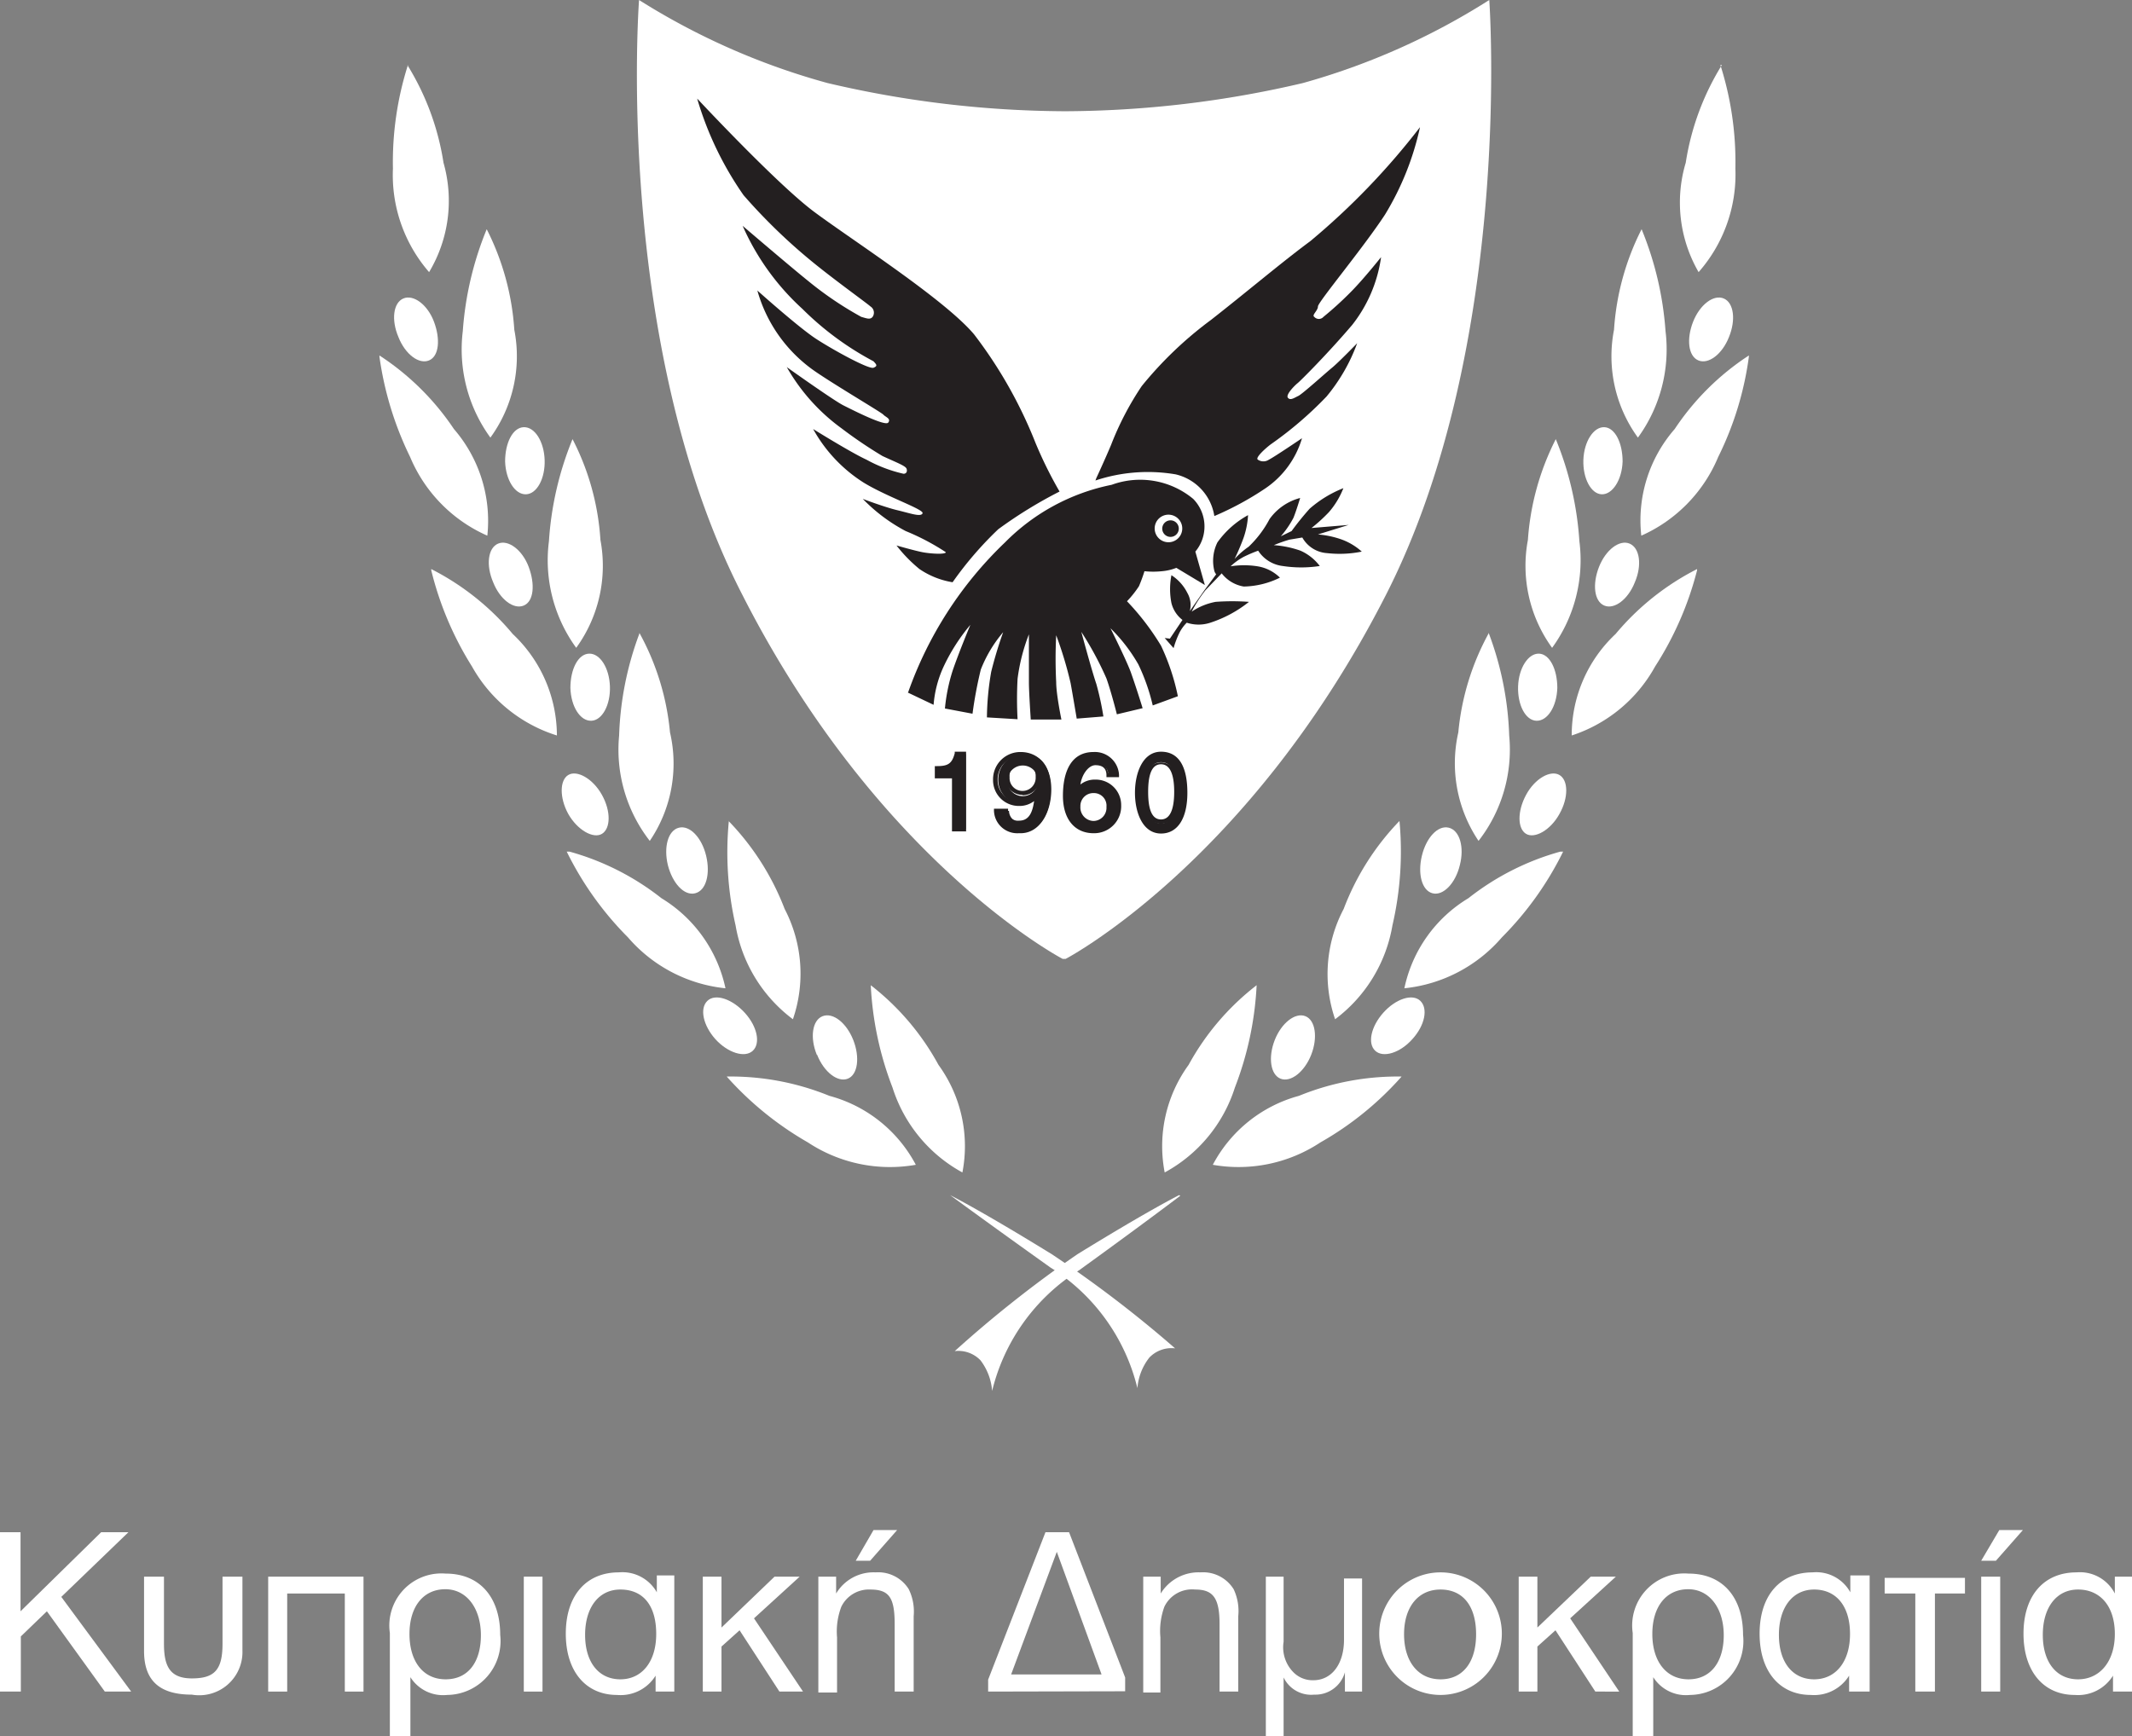 <svg id="Layer_1" data-name="Layer 1" xmlns="http://www.w3.org/2000/svg" viewBox="0 0 69.56 56.66"><rect x="0" y="0" width="69.56" height="56.66" fill="#808080" stroke="none"/><defs><style>.cls-1,.cls-2{fill:#fff;}.cls-2,.cls-4{fill-rule:evenodd;}.cls-3,.cls-4{fill:#231f20;}</style></defs><path class="cls-1" d="M34.77,31.29h-.1s-6-3.13-10.45-11.88C20,11.21,20.85,0,20.85,0A22.78,22.78,0,0,0,27,2.71a34.32,34.32,0,0,0,7.75.92,34.43,34.43,0,0,0,7.76-.92A22.64,22.64,0,0,0,48.59,0s.81,11.21-3.37,19.41c-4.46,8.75-10.45,11.88-10.45,11.88Z"/><path class="cls-1" d="M20.88.06c-.06.84-.61,11.52,3.37,19.34C28.65,28,34.63,31.23,34.69,31.26h.07c.05,0,6-3.23,10.43-11.86,4-7.82,3.43-18.5,3.38-19.34a23.32,23.32,0,0,1-6.09,2.68,35.14,35.14,0,0,1-7.55.92h-.41A35.21,35.21,0,0,1,27,2.74,23.2,23.2,0,0,1,20.88.06Z"/><path class="cls-1" d="M13.31,2.12a10.44,10.44,0,0,0-.49,3.38A4.83,4.83,0,0,0,14,8.88a4.53,4.53,0,0,0,.47-3.57,8.51,8.51,0,0,0-1.18-3.19Z"/><path class="cls-1" d="M16.48,15.06c0-.61.25-1.11.61-1.12s.66.47.68,1.07-.25,1.11-.61,1.12-.66-.47-.68-1.07Z"/><path class="cls-1" d="M18.49,27.79a10.56,10.56,0,0,0,2,2.8,4.85,4.85,0,0,0,3.18,1.66,4.55,4.55,0,0,0-2.09-2.94,8.5,8.5,0,0,0-3-1.52Z"/><path class="cls-1" d="M23.78,26.79A10.7,10.7,0,0,0,24,30.2a4.83,4.83,0,0,0,1.87,3.06,4.57,4.57,0,0,0-.27-3.6,8.51,8.51,0,0,0-1.83-2.87Z"/><path class="cls-1" d="M21.79,28.23c-.14-.58,0-1.13.36-1.22s.75.33.89.92,0,1.13-.36,1.22-.74-.33-.89-.92Z"/><path class="cls-1" d="M23.34,33.91c-.4-.45-.52-1-.26-1.25s.81-.06,1.22.39.52,1,.26,1.24-.81.07-1.22-.38Z"/><path class="cls-1" d="M20.86,20.68A10.4,10.4,0,0,0,20.2,24a4.85,4.85,0,0,0,1,3.44,4.49,4.49,0,0,0,.66-3.54,8.32,8.32,0,0,0-1-3.25Z"/><path class="cls-1" d="M18.61,22.45c0-.61.25-1.11.61-1.12s.66.47.68,1.07-.25,1.11-.61,1.12-.66-.46-.68-1.07Z"/><path class="cls-1" d="M18.54,26.56c-.29-.53-.28-1.1,0-1.27s.8.11,1.1.65.28,1.1,0,1.27-.8-.12-1.1-.65Z"/><path class="cls-1" d="M13,11c-.24-.56-.17-1.12.16-1.26s.79.2,1,.76.17,1.12-.16,1.26-.78-.2-1-.76Z"/><path class="cls-1" d="M15.88,7.48a10.7,10.7,0,0,0-.78,3.32,4.89,4.89,0,0,0,.9,3.48,4.51,4.51,0,0,0,.78-3.52,8.44,8.44,0,0,0-.9-3.28Z"/><path class="cls-1" d="M12.38,11.64a10.83,10.83,0,0,0,1,3.27,4.85,4.85,0,0,0,2.52,2.57A4.58,4.58,0,0,0,14.81,14a8.5,8.5,0,0,0-2.43-2.4Z"/><path class="cls-1" d="M28.41,32.15a10.7,10.7,0,0,0,.71,3.34,4.81,4.81,0,0,0,2.28,2.77,4.51,4.51,0,0,0-.78-3.51,8.32,8.32,0,0,0-2.21-2.6Z"/><path class="cls-1" d="M23.71,35.13a10.6,10.6,0,0,0,2.65,2.15,4.86,4.86,0,0,0,3.52.73,4.51,4.51,0,0,0-2.82-2.25,8.53,8.53,0,0,0-3.35-.63Z"/><path class="cls-1" d="M26.65,34.42c-.23-.56-.15-1.13.19-1.26s.78.22,1,.78.15,1.13-.18,1.26-.78-.22-1-.78Z"/><path class="cls-1" d="M18.68,14.33a10.55,10.55,0,0,0-.77,3.33,4.86,4.86,0,0,0,.89,3.48,4.56,4.56,0,0,0,.79-3.52,8.3,8.3,0,0,0-.91-3.29Z"/><path class="cls-1" d="M16.09,19c-.24-.56-.17-1.12.16-1.26s.79.2,1,.76.17,1.12-.16,1.26-.78-.2-1-.76Z"/><path class="cls-1" d="M14.07,18.61a10.65,10.65,0,0,0,1.33,3.14A4.82,4.82,0,0,0,18.17,24a4.56,4.56,0,0,0-1.44-3.31,8.45,8.45,0,0,0-2.66-2.12Z"/><path class="cls-2" d="M31,39s1,.5,3.32,1.93A39.08,39.08,0,0,1,38.34,44a1,1,0,0,0-.84.3,1.84,1.84,0,0,0-.39,1,6.44,6.44,0,0,0-2.84-3.94C32.18,39.87,31,39,31,39Z"/><path class="cls-1" d="M56.13,2.12a10.44,10.44,0,0,1,.49,3.38,4.83,4.83,0,0,1-1.2,3.38A4.53,4.53,0,0,1,55,5.31a8.51,8.51,0,0,1,1.18-3.19Z"/><path class="cls-1" d="M52.94,15.06c0-.61-.25-1.11-.6-1.12s-.66.47-.68,1.07.25,1.11.6,1.12.66-.47.68-1.07Z"/><path class="cls-1" d="M51,27.79a10.56,10.56,0,0,1-2,2.8,4.85,4.85,0,0,1-3.18,1.66,4.51,4.51,0,0,1,2.09-2.94,8.5,8.5,0,0,1,3-1.52Z"/><path class="cls-1" d="M45.66,26.79a10.7,10.7,0,0,1-.23,3.41,4.83,4.83,0,0,1-1.87,3.06,4.55,4.55,0,0,1,.28-3.6,8.43,8.43,0,0,1,1.82-2.87Z"/><path class="cls-1" d="M47.63,28.23c.15-.58,0-1.13-.36-1.22s-.74.33-.88.92,0,1.13.35,1.22.75-.33.89-.92Z"/><path class="cls-1" d="M46.08,33.91c.41-.45.52-1,.26-1.25s-.81-.06-1.21.39-.52,1-.26,1.24.81.07,1.21-.38Z"/><path class="cls-1" d="M48.58,20.68A10.4,10.4,0,0,1,49.24,24a4.85,4.85,0,0,1-1,3.44,4.54,4.54,0,0,1-.66-3.54,8.32,8.32,0,0,1,1-3.25Z"/><path class="cls-1" d="M50.81,22.45c0-.61-.25-1.11-.6-1.12s-.66.47-.68,1.07.24,1.11.6,1.12.66-.46.68-1.07Z"/><path class="cls-1" d="M50.88,26.56c.3-.53.29-1.1,0-1.27s-.8.11-1.09.65-.28,1.1,0,1.27.8-.12,1.09-.65Z"/><path class="cls-1" d="M56.41,11c.23-.56.16-1.12-.17-1.26s-.78.2-1,.76-.16,1.12.17,1.26.78-.2,1-.76Z"/><path class="cls-1" d="M53.56,7.48a10.7,10.7,0,0,1,.78,3.32,4.89,4.89,0,0,1-.9,3.48,4.51,4.51,0,0,1-.78-3.52,8.44,8.44,0,0,1,.9-3.28Z"/><path class="cls-1" d="M57.06,11.64a10.49,10.49,0,0,1-1,3.27,4.85,4.85,0,0,1-2.51,2.57A4.53,4.53,0,0,1,54.64,14a8.42,8.42,0,0,1,2.42-2.4Z"/><path class="cls-1" d="M41,32.15a10.7,10.7,0,0,1-.71,3.34A4.81,4.81,0,0,1,38,38.26a4.51,4.51,0,0,1,.78-3.51A8.32,8.32,0,0,1,41,32.15Z"/><path class="cls-1" d="M45.73,35.13a10.36,10.36,0,0,1-2.65,2.15,4.84,4.84,0,0,1-3.51.73,4.51,4.51,0,0,1,2.81-2.25,8.53,8.53,0,0,1,3.35-.63Z"/><path class="cls-1" d="M42.78,34.42c.22-.56.14-1.13-.19-1.26s-.78.22-1,.78-.14,1.13.19,1.26.78-.22,1-.78Z"/><path class="cls-1" d="M50.76,14.33a10.55,10.55,0,0,1,.77,3.33,4.86,4.86,0,0,1-.89,3.48,4.56,4.56,0,0,1-.79-3.52,8.54,8.54,0,0,1,.91-3.29Z"/><path class="cls-1" d="M53.34,19c.24-.56.16-1.12-.17-1.26s-.78.2-1,.76-.16,1.12.17,1.26.78-.2,1-.76Z"/><path class="cls-1" d="M55.37,18.61A10.65,10.65,0,0,1,54,21.75,4.81,4.81,0,0,1,51.28,24a4.52,4.52,0,0,1,1.43-3.31,8.45,8.45,0,0,1,2.66-2.12Z"/><path class="cls-2" d="M38.47,39s-1,.5-3.32,1.93a38.53,38.53,0,0,0-4,3.16,1,1,0,0,1,.84.3,1.88,1.88,0,0,1,.38,1,6.44,6.44,0,0,1,2.84-3.94c2.09-1.51,3.3-2.43,3.3-2.43Z"/><path class="cls-3" d="M22.75,3.22S25.34,6,26.56,6.91s4.25,2.85,5.22,4a14.67,14.67,0,0,1,2,3.53,13.41,13.41,0,0,0,.79,1.6,14.54,14.54,0,0,0-2,1.23A11.52,11.52,0,0,0,31.08,19,2.68,2.68,0,0,1,30,18.57a4.68,4.68,0,0,1-.75-.77s.59.17.85.22.75.08.76,0a7.63,7.63,0,0,0-1.31-.69,5.55,5.55,0,0,1-1.4-1.05s.71.27,1.13.37.77.23.82.1-1.15-.53-1.92-1A4.84,4.84,0,0,1,26.53,14s1.22.76,1.74,1a4.59,4.59,0,0,0,1.21.46c.08,0,.13-.06.1-.16s-.34-.21-.79-.42a14.64,14.64,0,0,1-1.33-.9,6.33,6.33,0,0,1-1.79-2s1.53,1.09,1.85,1.25,1.36.69,1.46.56-.09-.18-.16-.26S26.91,12.37,26.43,12a4.77,4.77,0,0,1-1.72-2.52s1.35,1.21,1.92,1.58,1.72,1,1.87.94.09-.11,0-.21a9.74,9.74,0,0,1-2.32-1.71,8.06,8.06,0,0,1-1.95-2.71s1.59,1.36,2.14,1.8a11.32,11.32,0,0,0,1.73,1.17c.18.05.29.1.37,0A.24.24,0,0,0,28.4,10c-.11-.1-1-.74-1.69-1.29a18.57,18.57,0,0,1-2.45-2.34,10.8,10.8,0,0,1-1.51-3.14Z"/><path class="cls-3" d="M35.77,15.6s.27-.58.48-1.08a9.77,9.77,0,0,1,1-1.92,12.38,12.38,0,0,1,2.26-2.16c1.2-.94,2.32-1.89,3.24-2.57a23.4,23.4,0,0,0,3.58-3.72A9.26,9.26,0,0,1,45.19,7C44.47,8.1,43,9.86,43,10s-.21.28-.12.34a.2.2,0,0,0,.3,0,11.18,11.18,0,0,0,.88-.8c.42-.42,1-1.15,1-1.15a4.6,4.6,0,0,1-.94,2.21c-.8.94-1.68,1.82-1.78,1.9s-.4.38-.32.48.21,0,.34-.06.88-.74,1.1-.92.82-.8.82-.8a5.86,5.86,0,0,1-1,1.74,12.13,12.13,0,0,1-1.82,1.56c-.16.12-.52.44-.42.5a.32.32,0,0,0,.36,0c.18-.09,1.08-.7,1.08-.7a3,3,0,0,1-1.2,1.64,10,10,0,0,1-1.66.9,1.66,1.66,0,0,0-1.26-1.36,5.41,5.41,0,0,0-2.62.2Z"/><path class="cls-3" d="M29.62,22.62a12.52,12.52,0,0,1,3.17-4.92,6.77,6.77,0,0,1,3.48-1.88,2.71,2.71,0,0,1,2.66.46A1.28,1.28,0,0,1,39,18l.31,1.09-.93-.56a1.65,1.65,0,0,1-.47.11,2.78,2.78,0,0,1-.57,0,5,5,0,0,1-.18.49,3.37,3.37,0,0,1-.39.49,8.32,8.32,0,0,1,1.11,1.45,7.27,7.27,0,0,1,.55,1.65l-.82.3a6.49,6.49,0,0,0-.47-1.34,5.41,5.41,0,0,0-.91-1.18s.56,1.12.68,1.48c.19.54.37,1.13.37,1.13l-.84.2s-.18-.72-.34-1.17a10.67,10.67,0,0,0-.82-1.52s.33,1.23.49,1.7A9.34,9.34,0,0,1,36,23.38l-.87.07s-.16-.95-.2-1.16a12.55,12.55,0,0,0-.47-1.56,15,15,0,0,0,0,1.53c0,.4.17,1.22.17,1.22l-1,0s-.06-.9-.06-1.21,0-1.57,0-1.57a6.09,6.09,0,0,0-.37,1.45,12.26,12.26,0,0,0,0,1.32l-1-.06a9.08,9.08,0,0,1,.14-1.49,13.38,13.38,0,0,1,.39-1.29A4.29,4.29,0,0,0,32,21.85a13.63,13.63,0,0,0-.27,1.44l-.9-.17a5.8,5.8,0,0,1,.25-1.23c.2-.59.58-1.5.58-1.5a6.16,6.16,0,0,0-.89,1.4A3.66,3.66,0,0,0,30.46,23l-.84-.4Z"/><path class="cls-3" d="M37.83,17.25a.36.36,0,1,1,.36.35.36.36,0,0,1-.36-.35Z"/><path class="cls-1" d="M38.19,17.69a.45.45,0,1,1,0-.89.45.45,0,0,1,0,.89Zm0-.71a.27.27,0,1,0,.27.27.27.27,0,0,0-.27-.27Z"/><path class="cls-4" d="M38,20.82l.29.33a3,3,0,0,1,.2-.52,1.31,1.31,0,0,1,.23-.31,1.23,1.23,0,0,0,.77,0,4,4,0,0,0,1.26-.68,7.44,7.44,0,0,0-1.09,0,2.09,2.09,0,0,0-.78.32,4.37,4.37,0,0,1,.45-.7l.53-.55a1.15,1.15,0,0,0,.72.43,2.77,2.77,0,0,0,1.18-.29,1.34,1.34,0,0,0-.73-.37,2.82,2.82,0,0,0-.88,0,2,2,0,0,1,.43-.31,4.45,4.45,0,0,1,.47-.2,1.11,1.11,0,0,0,.8.5,4,4,0,0,0,1.21,0,1.6,1.6,0,0,0-.63-.5,3.27,3.27,0,0,0-.87-.18,4.87,4.87,0,0,1,.51-.18l.42-.07a1,1,0,0,0,.81.51A3.63,3.63,0,0,0,44.43,18a2,2,0,0,0-.73-.42,3.08,3.08,0,0,0-.7-.14l1-.31-1.21.1a5.31,5.31,0,0,0,.57-.52,2.68,2.68,0,0,0,.47-.78,3.77,3.77,0,0,0-1.1.67,9.29,9.29,0,0,0-.59.73l-.35.17a3.2,3.2,0,0,0,.41-.6c.09-.22.22-.65.22-.65a1.78,1.78,0,0,0-1,.69,3.47,3.47,0,0,1-.68.9,2.73,2.73,0,0,0-.46.4s.15-.3.29-.68a2.71,2.71,0,0,0,.15-.75,3,3,0,0,0-1,.89,1.36,1.36,0,0,0-.1.93.27.27,0,0,0,.06.11l-.39.53-.47.67a.79.79,0,0,0-.08-.59,1.47,1.47,0,0,0-.52-.58,2.35,2.35,0,0,0,0,.91,1,1,0,0,0,.36.55l-.41.61Z"/><path class="cls-3" d="M31.18,27.06h.33V24.61h-.24c-.1.38-.28.45-.65.47v.25h.56v1.73Z"/><path class="cls-4" d="M32.55,26.46a.7.7,0,0,0,.73.67c.77,0,1-.75,1-1.37s-.22-1.15-.88-1.15a.82.82,0,0,0-.83.84.77.77,0,0,0,.78.78.75.75,0,0,0,.58-.26c0,.37-.1.88-.58.88a.4.4,0,0,1-.43-.39Zm.32-1a.5.5,0,1,1,.49.52.5.5,0,0,1-.49-.52Z"/><path class="cls-4" d="M36.49,25.29a.72.72,0,0,0-.76-.67c-.71,0-.93.77-.93,1.35s.21,1.16.88,1.16a.82.82,0,0,0,.82-.85.75.75,0,0,0-.77-.77.72.72,0,0,0-.58.27c0-.37.1-.88.58-.88a.39.39,0,0,1,.43.39Zm-.32,1a.49.49,0,0,1-.49.53.5.5,0,0,1-.5-.54.5.5,0,1,1,1,0Z"/><path class="cls-4" d="M37.09,25.87c0,.58.22,1.26.79,1.26s.79-.68.79-1.26-.18-1.27-.79-1.27-.79.69-.79,1.27Zm.79-1c.43,0,.49.55.49,1s-.06,1-.49,1-.49-.55-.49-1,.07-1,.49-1Z"/><path class="cls-3" d="M37.88,27.2c-.59,0-.85-.67-.85-1.33s.26-1.34.85-1.34.86.5.86,1.34-.32,1.33-.86,1.33Zm0-2.53c-.56,0-.72.76-.72,1.2s.16,1.19.72,1.19.72-.91.72-1.19-.05-1.2-.72-1.2Zm-2.2,2.52c-.6,0-1-.44-1-1.22s.26-1.43,1-1.43a.79.79,0,0,1,.83.74v.08H36.1V25.3c0-.24-.14-.33-.36-.33s-.44.29-.49.63a.76.76,0,0,1,.49-.16.83.83,0,0,1,.84.84.88.88,0,0,1-.89.91Zm0-2.51c-.64,0-.86.69-.86,1.29,0,.4.11,1.09.81,1.09a.75.75,0,0,0,.75-.78.7.7,0,0,0-1.23-.46l-.14.17,0-.22c0-.33.1-.94.65-.94a.45.45,0,0,1,.49.39h.19a.64.64,0,0,0-.68-.54Zm-2.45,2.51a.76.76,0,0,1-.8-.73v-.07h.46v.06a.32.32,0,0,0,.36.33c.34,0,.44-.3.49-.64a.78.78,0,0,1-.49.16.84.84,0,0,1-.85-.85.89.89,0,0,1,.9-.91c.59,0,1,.46,1,1.22s-.38,1.43-1,1.43Zm-.65-.66a.62.62,0,0,0,.65.53c.78,0,.89-.82.89-1.3s-.08-1.08-.81-1.08a.75.75,0,0,0-.76.77.7.7,0,0,0,.71.71.71.71,0,0,0,.53-.24l.14-.16L34,26c0,.33-.09.94-.65.94a.46.46,0,0,1-.49-.38Zm-1.05.6h-.47V25.4h-.56V25h.07c.36,0,.49-.08.58-.42v-.05h.37v2.59ZM31.25,27h.19V24.68h-.12c-.1.35-.29.44-.63.47v.11h.56V27Zm4.43-.07a.57.57,0,0,1-.57-.61.55.55,0,0,1,.57-.58.55.55,0,0,1,.55.59.56.56,0,0,1-.55.6Zm0-1.05a.42.42,0,0,0-.43.44.44.44,0,0,0,.43.47.43.43,0,0,0,.42-.46.41.41,0,0,0-.42-.45Zm2.2,1c-.37,0-.56-.35-.56-1s.19-1,.56-1,.56.35.56,1-.19,1-.56,1Zm0-1.94c-.28,0-.42.29-.42.9s.14.9.42.9.43-.3.43-.9-.15-.9-.43-.9Zm-4.52,1a.56.56,0,0,1-.56-.58.57.57,0,1,1,1.13,0,.56.56,0,0,1-.57.59Zm0-1.05a.43.43,0,0,0-.42.47.42.42,0,0,0,.42.45.43.43,0,0,0,.43-.46.43.43,0,0,0-.43-.46Z"/><path class="cls-1" d="M3.42,55.2,1.53,52.58l-.85.82v1.8H0V50H.67v2.58L3.3,50h.89L2,52.11,4.28,55.2Z"/><path class="cls-1" d="M6.26,55.3c-1,0-1.56-.41-1.56-1.42V51.45h.65v2.19c0,.7.17,1.13.91,1.13s1-.28,1-1.13V51.45h.65v2.42A1.41,1.41,0,0,1,6.26,55.3Z"/><path class="cls-1" d="M11.25,55.2V52H9.37V55.2H8.75V51.45h3.11V55.2Z"/><path class="cls-1" d="M14.59,55.31a1.26,1.26,0,0,1-1.2-.58v1.93h-.67V53.29a1.7,1.7,0,0,1,1.82-1.94c1.13,0,1.78.79,1.78,2A1.76,1.76,0,0,1,14.59,55.31Zm-.06-3.45c-.72,0-1.17.57-1.17,1.46s.44,1.48,1.18,1.48,1.15-.57,1.15-1.44S15.23,51.86,14.53,51.86Z"/><path class="cls-1" d="M17.09,55.2V51.45h.61V55.2Z"/><path class="cls-1" d="M21.39,55.2v-.52a1.34,1.34,0,0,1-1.26.63c-1,0-1.67-.75-1.67-2s.67-2,1.73-2a1.29,1.29,0,0,1,1.24.65v-.55H22V55.2Zm-1.15-3.33c-.7,0-1.15.58-1.15,1.48s.45,1.45,1.15,1.45,1.17-.57,1.17-1.48S21,51.87,20.24,51.87Z"/><path class="cls-1" d="M25.43,55.2l-1.3-2-.59.53V55.2h-.61V51.45h.61v1.66l1.73-1.66h.82L24.6,52.81l1.6,2.39Z"/><path class="cls-1" d="M29.19,55.2V53c0-.87-.18-1.13-.8-1.13a1,1,0,0,0-.94.56,2.27,2.27,0,0,0-.14,1v1.8H26.7V51.45h.58V52a1.42,1.42,0,0,1,1.29-.69,1.17,1.17,0,0,1,1.08.55,1.66,1.66,0,0,1,.16.88V55.2Zm-.8-4.27h-.47l.58-1h.77Z"/><path class="cls-1" d="M32.24,55.2v-.39L34.11,50h.77l1.83,4.74v.45Zm2.24-4.56-1.49,4h2.95Z"/><path class="cls-1" d="M39.79,55.2V53c0-.87-.22-1.13-.8-1.13a1,1,0,0,0-1,.56,2.3,2.3,0,0,0-.13,1v1.8H37.3V51.45h.57V52a1.45,1.45,0,0,1,1.3-.69,1.17,1.17,0,0,1,1.08.55,1.67,1.67,0,0,1,.15.88V55.2Z"/><path class="cls-1" d="M43.88,55.2v-.63a1,1,0,0,1-1,.73,1,1,0,0,1-1-.56v1.92h-.58V51.45h.58v2.12a1.16,1.16,0,0,0,.32,1,.88.88,0,0,0,.65.26c.6,0,1-.53,1-1.32v-2h.59V55.2Z"/><path class="cls-1" d="M47,55.31a2,2,0,0,1,0-4,2,2,0,0,1,0,4Zm0-3.44c-.73,0-1.19.57-1.19,1.46S46.27,54.8,47,54.8s1.16-.56,1.16-1.47S47.74,51.87,47,51.87Z"/><path class="cls-1" d="M52.05,55.2l-1.3-2-.59.53V55.2h-.61V51.45h.61v1.66l1.74-1.66h.82l-1.49,1.36,1.6,2.39Z"/><path class="cls-1" d="M55.14,55.31a1.26,1.26,0,0,1-1.2-.58v1.93h-.67V53.29a1.7,1.7,0,0,1,1.82-1.94c1.13,0,1.78.79,1.78,2A1.76,1.76,0,0,1,55.14,55.31Zm-.06-3.45c-.72,0-1.17.57-1.17,1.46s.45,1.48,1.18,1.48,1.15-.57,1.15-1.44S55.78,51.86,55.08,51.86Z"/><path class="cls-1" d="M60.33,55.2v-.52a1.34,1.34,0,0,1-1.25.63c-1,0-1.67-.75-1.67-2s.67-2,1.73-2a1.27,1.27,0,0,1,1.23.65v-.55H61V55.2Zm-1.14-3.33c-.7,0-1.15.58-1.15,1.48s.45,1.45,1.15,1.45,1.17-.57,1.17-1.48S59.91,51.87,59.19,51.87Z"/><path class="cls-1" d="M63.13,52V55.2h-.64V52h-1v-.51h2.62V52Z"/><path class="cls-1" d="M65.12,50.93h-.48l.59-1H66Zm-.48,4.27V51.45h.62V55.2Z"/><path class="cls-1" d="M68.94,55.2v-.52a1.34,1.34,0,0,1-1.25.63c-1,0-1.67-.75-1.67-2s.67-2,1.73-2A1.28,1.28,0,0,1,69,52v-.55h.58V55.2ZM67.8,51.87c-.7,0-1.15.58-1.15,1.48s.45,1.45,1.15,1.45S69,54.23,69,53.32,68.52,51.87,67.8,51.87Z"/></svg>